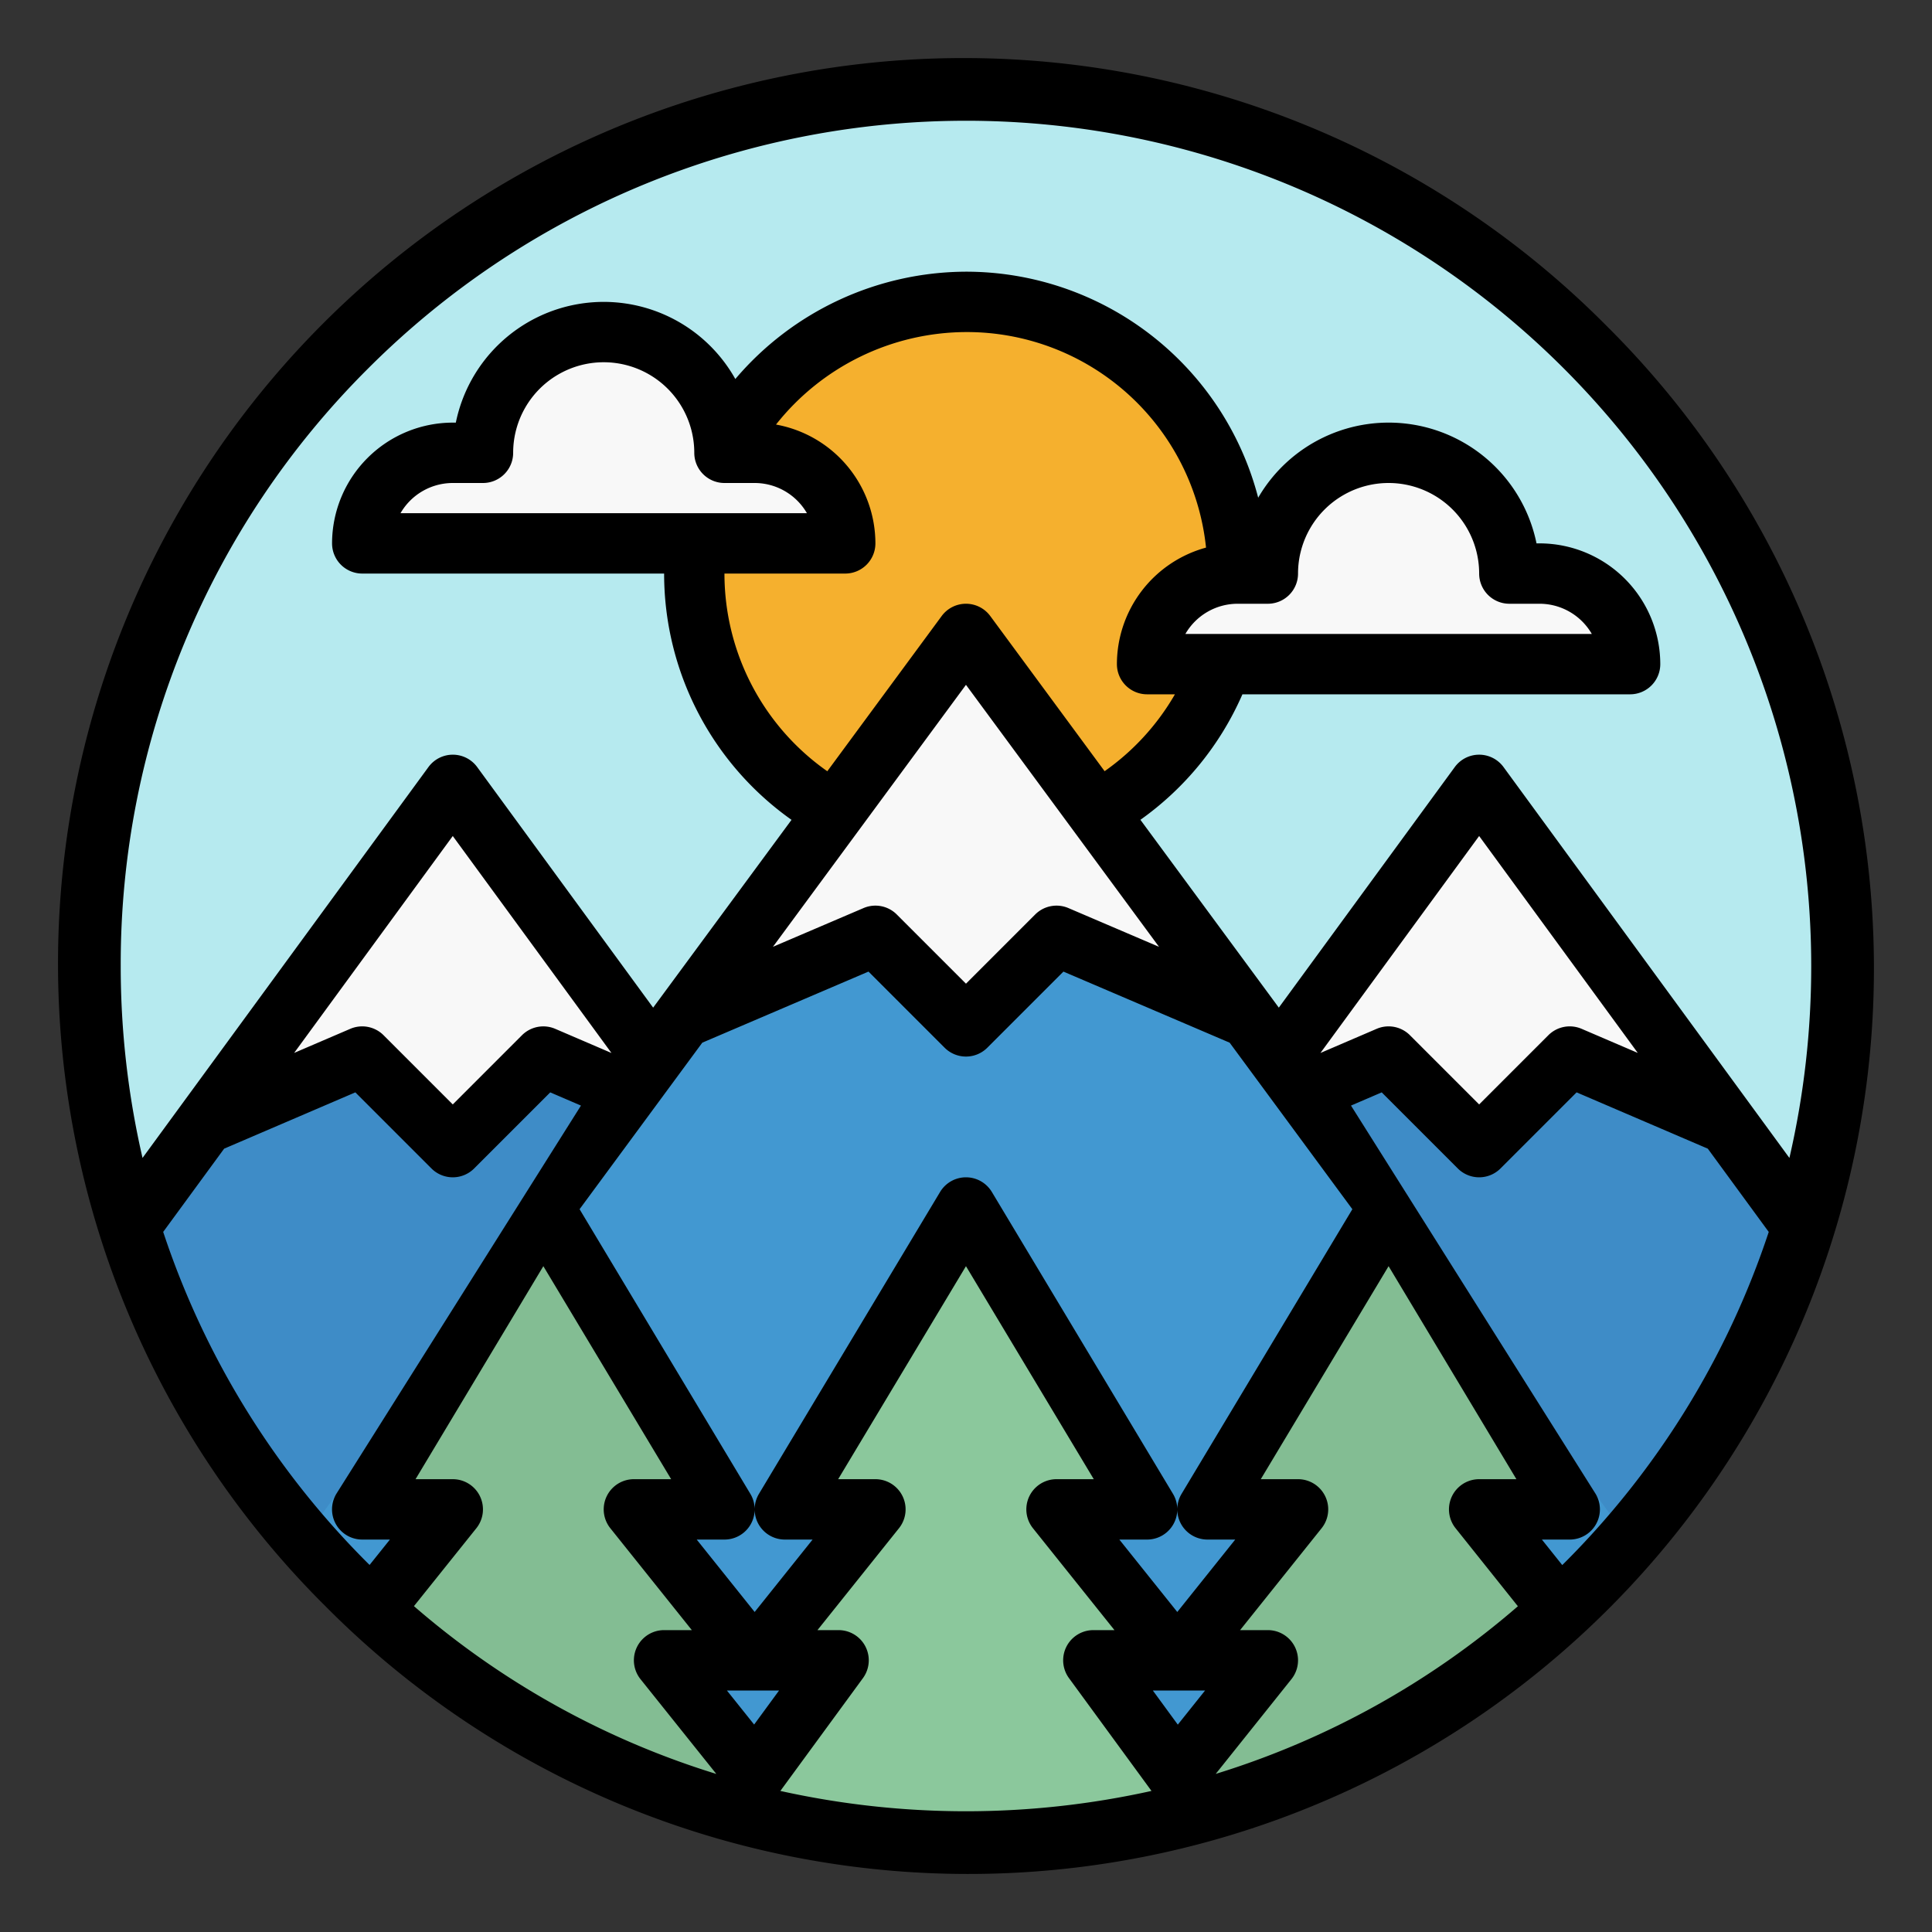<svg height="512" viewBox="0 0 512 512" width="512" xmlns="http://www.w3.org/2000/svg"><rect x="0" y="0" width="512" height="512" fill="#333333" stroke="none"/><g id="filled_outline" data-name="filled outline"><circle cx="255.993" cy="255.997" fill="#b6eaef" r="232"/><circle cx="255.993" cy="151.997" fill="#f5b02e" r="72"/><path d="m119.992 208-85.579 116.955c29.364 94.456 117.462 163.045 221.58 163.045a231.994 231.994 0 0 0 62.578-8.61z" fill="#3e8cc7"/><path d="m391.993 208-198.579 271.387a232 232 0 0 0 62.579 8.613c104.117 0 192.215-68.586 221.579-163.042z" fill="#3e8cc7"/><g fill="#f8f8f8"><path d="m367.993 279.997 24 24 24-24 41.787 17.909-65.787-89.909-65.787 89.909z"/><path d="m95.992 279.997 24 24 24-24 41.787 17.909-65.787-89.909-65.786 89.909z"/><path d="m431.993 176a24 24 0 0 0 -24-24h-8a32 32 0 1 0 -64 0h-8a24 24 0 0 0 -24 24z"/><path d="m223.993 144a24 24 0 0 0 -24-24h-8a32 32 0 1 0 -64 0h-8a24 24 0 0 0 -24 24z"/></g><path d="m431.409 407.733-175.416-239.733-175.417 239.733a231.818 231.818 0 0 0 350.833 0z" fill="#4298d1"/><path d="m320.993 400h24l-32 40h24l-32 40-1.49 3.1a231.345 231.345 0 0 0 110.361-57.2l-20.871-25.9h24l-39.893-66.485-8.913-12.181z" fill="#83bd93"/><path d="m199.993 440-32-40h24l-48-80-48 80h24l-21.236 26.542a231.523 231.523 0 0 0 96.804 53.458h12.432l-32-40z" fill="#83bd93"/><path d="m231.993 247.997 24 24 24-24 50.315 21.563-74.315-101.563-74.315 101.563z" fill="#f8f8f8"/><path d="m279.993 400h24l-48-80-48 80h24l-32 40h24l-31.34 39.174a231.69 231.69 0 0 0 126.679 0l-31.339-39.174h24z" fill="#8bc89c"/><path d="m425.7 86.3a240 240 0 1 0 -339.413 339.405 240 240 0 1 0 339.413-339.405zm-328.1 11.308a224 224 0 0 1 382.392 158.392 225.718 225.718 0 0 1 -5.781 50.868l-75.763-103.591a8 8 0 0 0 -12.915 0l-46.633 63.758-36.678-49.778a80.032 80.032 0 0 0 27.033-33.257h102.737a8 8 0 0 0 8-8 32.036 32.036 0 0 0 -32-32h-.8a39.988 39.988 0 0 0 -73.76-12.1 80.015 80.015 0 0 0 -77.44-59.9 80.537 80.537 0 0 0 -61.123 28.443 39.992 39.992 0 0 0 -74.069 11.557h-.8a32.036 32.036 0 0 0 -32 32 8 8 0 0 0 8 8h80a79.937 79.937 0 0 0 33.763 65.268l-36.673 49.77-46.633-63.761a8 8 0 0 0 -12.914 0l-75.771 103.586a225.731 225.731 0 0 1 -5.78-50.863 222.535 222.535 0 0 1 65.608-158.392zm288.141 307.384 16.514 20.68a222.154 222.154 0 0 1 -80.077 44.43l20.064-25.108a8 8 0 0 0 -6.25-12.994h-7.355l21.6-27a8 8 0 0 0 -6.247-13h-9.87l33.87-56.451 33.873 56.451h-9.871a8 8 0 0 0 -6.251 12.992zm-66.382 43.008-7.229 9.046-6.616-9.046zm-6.227-52.116a8 8 0 0 0 6.86 12.116h7.355l-15.355 19.193-15.355-19.193h7.355a8 8 0 0 0 6.86-12.116l-48-80a8 8 0 0 0 -13.72 0l-48 80a8 8 0 0 0 6.86 12.116h7.355l-15.355 19.193-15.355-19.193h7.355a8 8 0 0 0 6.86-12.116l-45.258-75.43 32.52-44.133 44.048-18.838 20.173 20.174a8 8 0 0 0 11.314 0l20.173-20.174 44.048 18.838 32.52 44.133zm-185.928.653a8 8 0 0 0 -7.212-4.537h-9.87l33.87-56.451 33.871 56.451h-9.871a8 8 0 0 0 -6.247 13l21.6 27h-7.355a8 8 0 0 0 -6.247 13l20.091 25.114a222.164 222.164 0 0 1 -80.134-44.47l16.535-20.644a8 8 0 0 0 .965-8.463zm72.651 60.486-7.218-9.023h13.824zm-7.865-305.023h32a8 8 0 0 0 8-8 32.045 32.045 0 0 0 -26.339-31.488 64.506 64.506 0 0 1 50.341-24.512 63.739 63.739 0 0 1 63.619 57.121 32.052 32.052 0 0 0 -23.619 30.879 8 8 0 0 0 8 8h7.377a63.994 63.994 0 0 1 -18.636 20.376l-30.3-41.121a8 8 0 0 0 -12.881 0l-30.309 41.133a63.946 63.946 0 0 1 -27.253-52.388zm0-24h8a16.01 16.01 0 0 1 13.853 8h-107.703a16.008 16.008 0 0 1 13.852-8h8a8 8 0 0 0 8-8 24 24 0 1 1 48 0 8 8 0 0 0 8 8zm122.15 40a16.008 16.008 0 0 1 13.852-8h8a8 8 0 0 0 8-8 24 24 0 1 1 48 0 8 8 0 0 0 8 8h8a16.01 16.01 0 0 1 13.853 8zm-58.148 13.486 51.157 69.427-24.011-10.268a8 8 0 0 0 -8.8 1.7l-18.343 18.344-18.343-18.344a8 8 0 0 0 -8.8-1.7l-24.012 10.268zm178.036 97.549-14.883-6.387a8 8 0 0 0 -8.812 1.695l-18.343 18.344-18.343-18.344a8 8 0 0 0 -8.816-1.693l-14.9 6.4 42.056-57.5zm-271.983.018-14.9-6.4a8 8 0 0 0 -8.816 1.693l-18.339 18.341-18.343-18.344a8 8 0 0 0 -8.812-1.695l-14.883 6.387 42.038-57.483zm-118.8 47.42 16.155-22.064 34.77-14.921 20.168 20.169a8 8 0 0 0 11.314 0l20.166-20.166 8.143 3.5-64.829 102.893a8 8 0 0 0 6.86 12.116h7.34l-5.389 6.726c-.114-.113-.23-.221-.343-.334a223.044 223.044 0 0 1 -54.352-87.919zm163.562 148.139 21.88-29.886a8 8 0 0 0 -6.455-12.726h-5.595l21.6-27a8 8 0 0 0 -6.247-13h-9.87l33.87-56.451 33.873 56.451h-9.871a8 8 0 0 0 -6.247 13l21.6 27h-5.595a8 8 0 0 0 -6.457 12.723l21.864 29.893a227.19 227.19 0 0 1 -98.352 0zm207.577-60.22c-.122.122-.249.24-.372.363l-5.394-6.755h7.374a8 8 0 0 0 6.86-12.116l-64.825-102.894 8.141-3.5 20.165 20.166a8 8 0 0 0 11.314 0l20.168-20.169 34.77 14.921 16.15 22.069a223.05 223.05 0 0 1 -54.351 87.915z"/></g></svg>